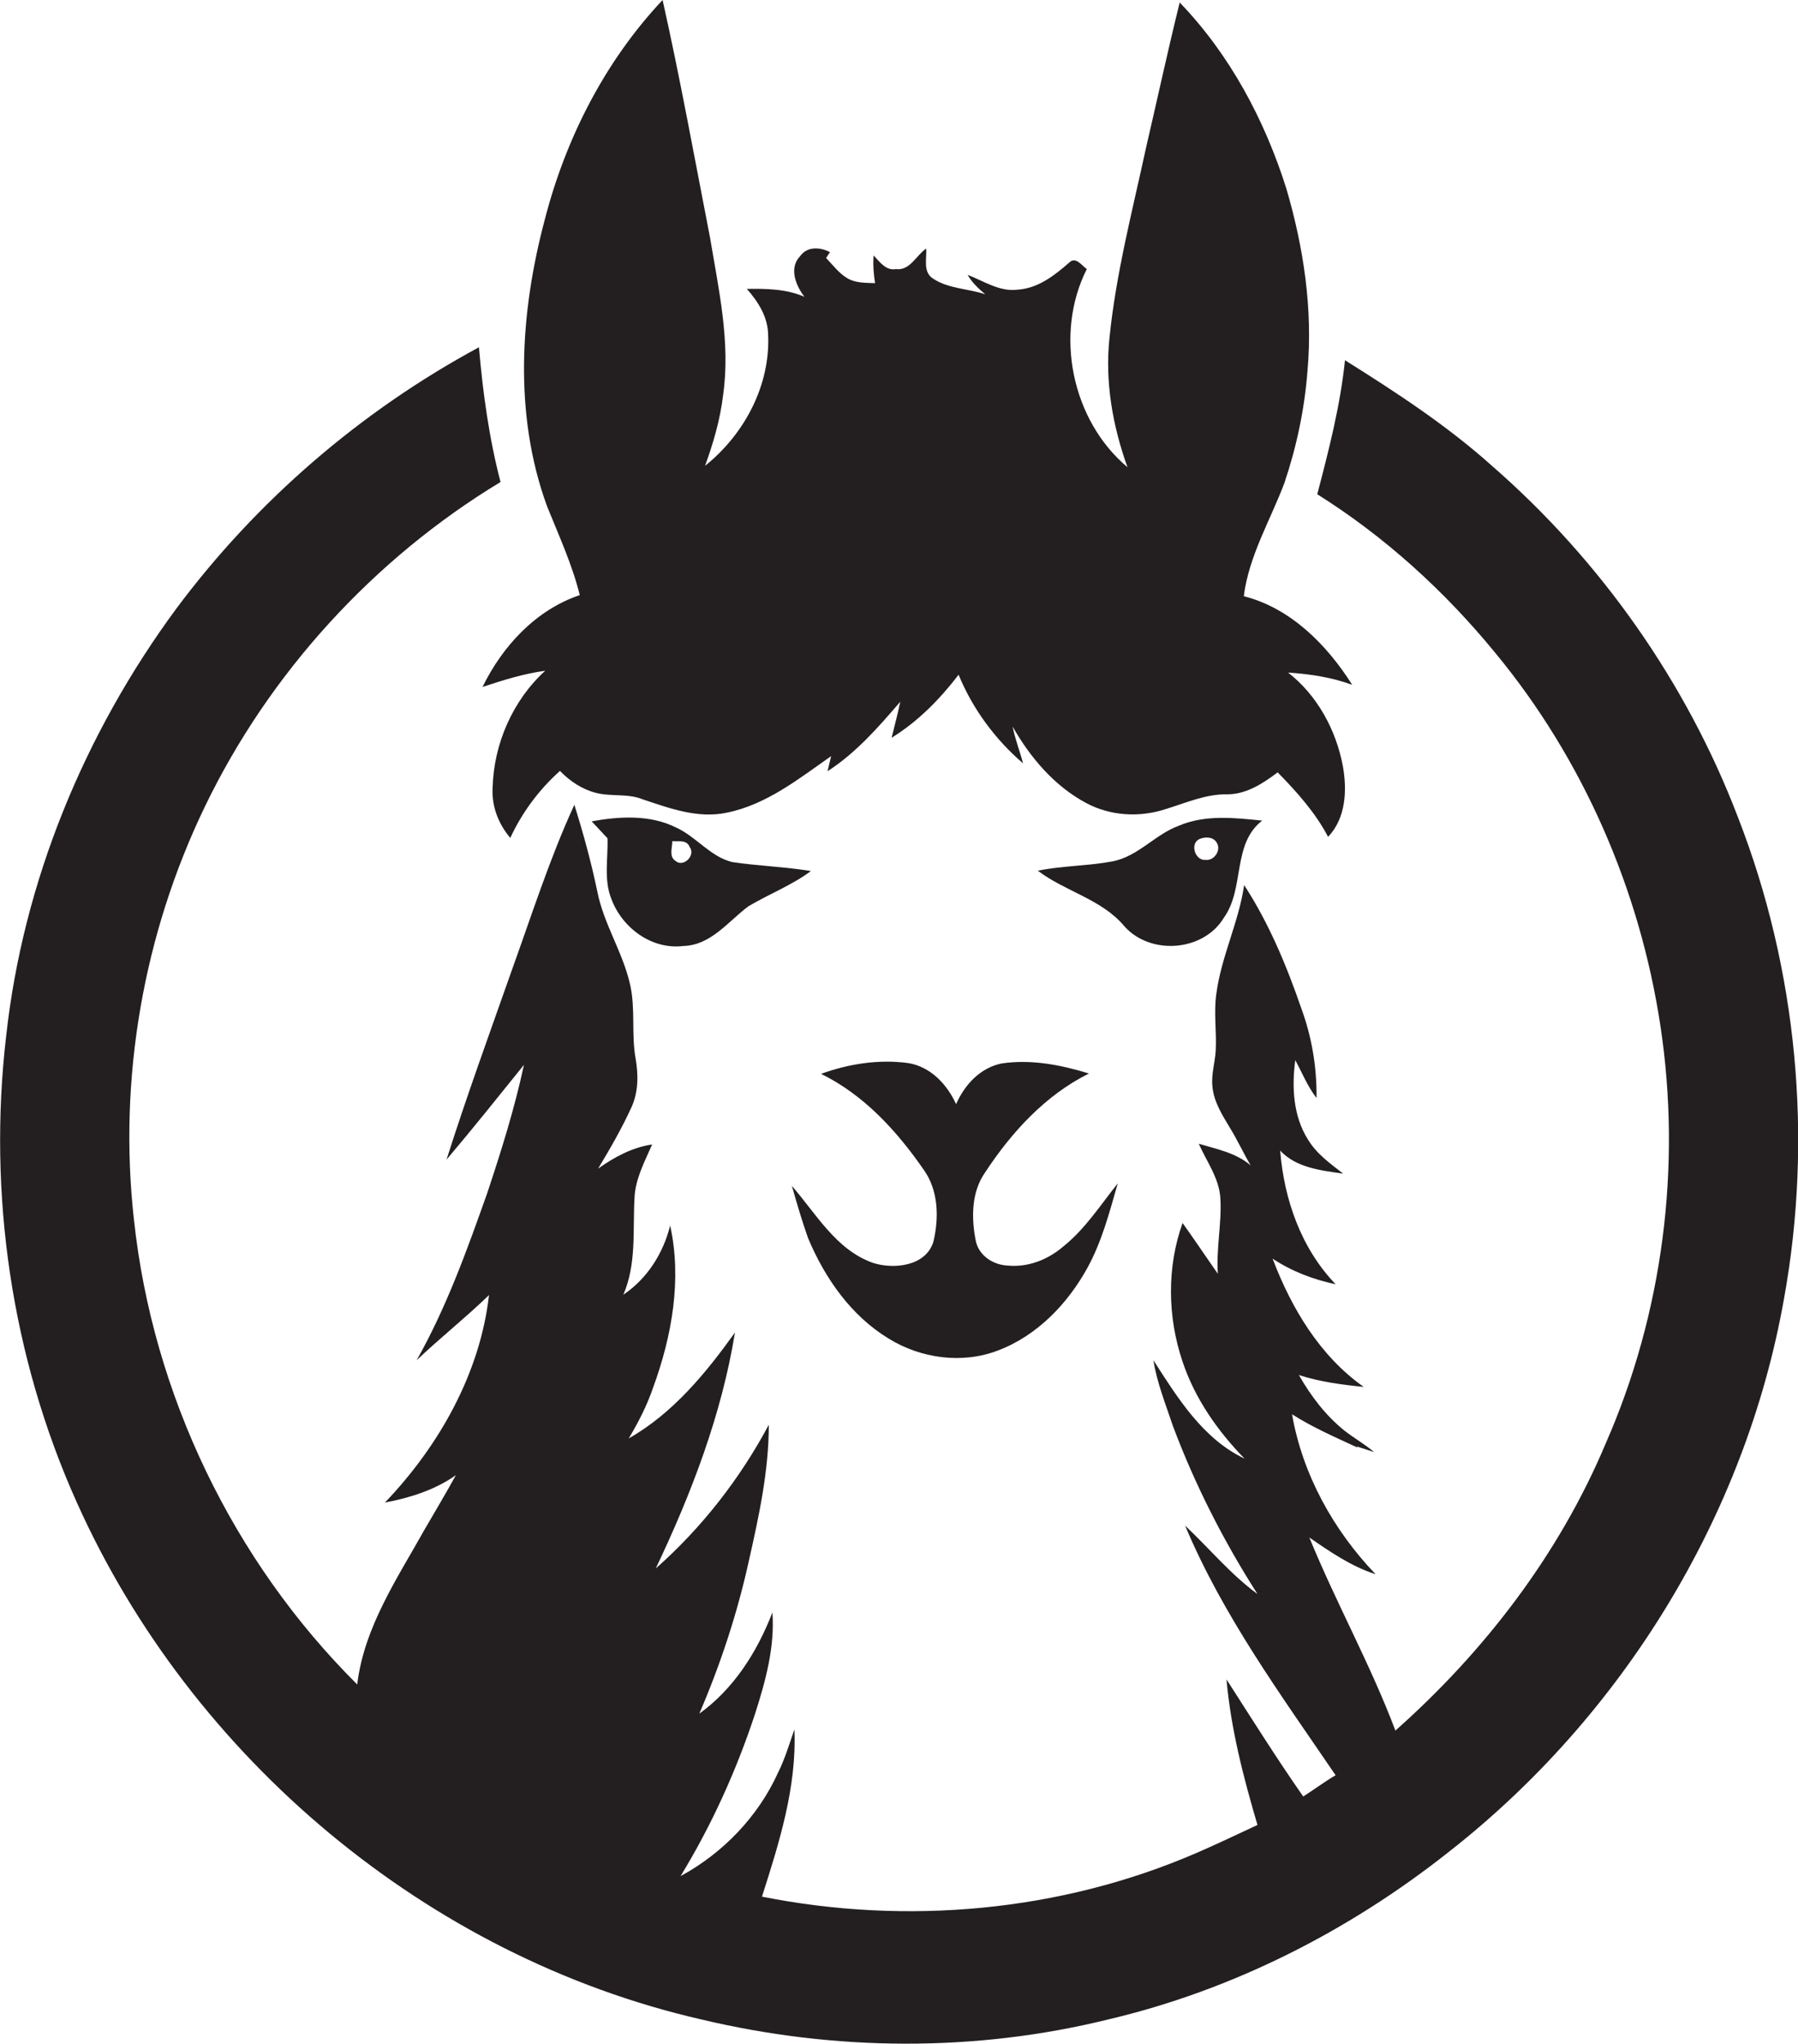<?xml version="1.0" encoding="utf-8"?>
<!-- Generator: Adobe Illustrator 19.2.0, SVG Export Plug-In . SVG Version: 6.00 Build 0)  -->
<svg version="1.1" id="Layer_1" xmlns="http://www.w3.org/2000/svg" xmlns:xlink="http://www.w3.org/1999/xlink" x="0px" y="0px"
	 viewBox="0 0 499.3 567.4" enable-background="new 0 0 499.3 567.4" xml:space="preserve">
<g>
	<path fill="#231F20" d="M134,190.7c5.7-1.9,11.5-3.7,17.4-4.5c-9,8.2-14.3,20.3-14.6,32.5c-0.3,5.1,1.6,10,4.9,13.9
		c3.3-7.1,8-13.4,13.8-18.6c2.7,2.8,6.1,5.1,10,6.1c4.3,1.1,8.9,0.1,13,1.8c7.5,2.5,15.3,5.4,23.3,3.7c11-2.2,20-9.4,29-15.7
		c-0.3,1.4-0.7,2.8-1,4.2c7.9-5.1,14.1-12.2,20.2-19.3c-0.7,3.4-1.6,6.7-2.4,10c7.3-4.5,13.4-10.7,18.6-17.5
		c3.9,9.5,10.2,18,17.9,24.6c-0.9-3.4-2.2-6.7-2.9-10.2c4.9,8.6,11.6,16.5,20.4,21.2c6.7,3.6,14.8,4.1,22.1,1.7
		c5.6-1.7,11.1-4.2,17.1-4.1c5.3,0,9.9-3,14-6.1c5.3,5.4,10.5,11.2,14,17.9c5-5.2,5.3-13,4.1-19.7c-1.9-10-7.1-19.6-15.2-25.9
		c6,0.4,12.1,1.3,17.8,3.4c-7-11.1-17.1-21.3-30.1-24.6c1.4-11.2,7.4-21.1,11.3-31.5c3.4-10.1,5.6-20.6,6.4-31.2
		c1.5-17-1.1-34.2-5.9-50.5c-6-19-15.7-37.2-29.6-51.6c-3.3,13.3-6.2,26.8-9.3,40.1c-3.8,17.6-8.4,35.1-10.2,53
		c-1.3,12.2,0.9,24.5,5,35.9c-15.5-13-20.4-37-11.3-55c-1.4-1-3.1-3.6-4.9-1.8c-4.1,3.6-8.6,7.1-14.2,7.5c-5.1,0.7-9.5-2.4-14-4.1
		c1.2,2.1,3,3.8,4.9,5.4c-4.7-1.6-10.1-1.5-14.4-4.3c-3-1.8-1.8-5.6-2-8.4c-2.8,1.9-4.5,6.2-8.4,5.7c-2.8,0.5-4.5-2-6.2-3.8
		c-0.2,2.6,0,5.1,0.4,7.7c-2.6-0.1-5.3,0-7.6-1.3c-2.4-1.4-4.1-3.7-6-5.7c0.4-0.5,0.7-1.1,1.1-1.6c-2.7-1.4-6.3-1.7-8.3,1.1
		c-3.2,3.3-1.2,8.2,1.2,11.3c-5-2.2-10.6-2.3-16-2.2c3.1,3.5,5.8,7.7,5.9,12.6c0.7,14.1-6.6,27.8-17.5,36.5c2.3-6.4,4.2-12.8,5-19.6
		c2.1-14.6-1.2-29.2-3.6-43.6C192.9,44,188.9,21.9,184,0c-16,17-26.9,38.4-32.7,60.9c-6.9,25.9-8.7,54.1,0.6,79.6
		c3.3,8.2,7,16.2,9.1,24.7C148.8,169.3,139.5,179.4,134,190.7z"/>
	<path fill="#231F20" d="M482.6,226.8c-14.3-37.4-38.1-71.2-68.3-97.5c-12.5-11.2-26.6-20.4-40.8-29.3c-1.3,12.6-4.5,25-7.7,37.2
		c18.8,11.8,35.4,26.9,49.4,44c24.4,29.5,40.2,65.8,45.9,103.6c5.9,39,0.7,79.7-15.2,115.9c-12.9,30.7-33.6,57.7-58.4,79.7
		c-6.9-18.3-16.5-35.5-23.9-53.6c5.8,4,11.6,8,18.4,10.2c-11.7-12.2-20.3-27.7-23.2-44.4c5.8,3.7,12.1,6.4,18.3,9.3l-0.4-0.4
		c1.6,0.5,3.3,1.1,4.9,1.6c-2.6-2.2-5.6-3.9-8.3-6c-5.2-4.2-9.3-9.6-12.6-15.4c5.8,1.9,12,2.7,18,3.3c-12.2-8.6-20.1-21.9-25.3-35.6
		c5.3,3.5,11.3,5.8,17.5,7.1c-9.6-10-14.3-23.5-15.4-37.1c4.5,4.8,11.3,5.5,17.5,6.4c-3.6-2.8-7.4-5.5-9.8-9.5
		c-4.1-6.5-4.5-14.6-3.5-22c1.9,3.5,3.4,7.3,5.9,10.5c0.1-8.5-1.3-16.9-4.2-24.8c-4.1-11.9-9-23.7-15.9-34.3
		c-1.5,10.3-6.3,19.7-7.7,30c-0.8,5.3,0.1,10.7-0.2,16c-0.2,3.4-1.3,6.6-0.9,10c0.4,4.2,2.7,7.8,4.8,11.3c2.1,3.4,3.8,7.1,5.8,10.5
		c-4.1-3.5-9.4-4.5-14.4-6c2.2,5,5.7,9.6,6,15.2c0.4,7-1.2,13.9-0.7,20.9c-3.3-4.7-6.5-9.5-9.8-14.1c-4.4,12.3-4.2,26.1,0,38.5
		c3.4,10.2,9.7,19.2,17.2,26.9c-11.6-5.5-18.6-16.9-25.3-27.3c1,6.3,3.4,12.2,5.4,18.2c6.1,16.3,14.1,32,23.5,46.7
		c-7.5-5.5-13.4-12.7-20.1-19c10.5,25,26.6,47,41.8,69.3c-3.1,1.8-6,4-9,5.9c-7.4-10.6-14.3-21.6-21.3-32.5
		c1.2,13.7,4.7,27.2,8.6,40.4c-5.6,2.6-11.2,5.3-17,7.8c-37.7,16.3-80.4,20.1-120.6,12.1c4.8-15,9.7-30.5,9-46.4
		c-1.4,4-2.6,8.1-4.5,11.9c-5.5,12.2-15.3,22.4-27.1,28.8c8.6-14.1,15.5-29.3,20.7-45.1c2.9-9.1,5.5-18.5,4.8-28.1
		c-4.2,10.9-10.7,21.2-20.3,28.1c5.9-13.7,10.6-28,13.8-42.6c2.8-12.4,5.5-24.9,5.5-37.6c-8,15-18.7,28.7-31.4,39.9
		c9.9-20.8,18.3-42.7,22-65.5c-8.1,11.3-17.2,22.4-29.5,29.4c2.7-4.5,5.1-9.2,6.8-14.2c5.2-14.2,8-30,4.7-44.9
		c-1.9,7.7-6.4,14.8-13,19.2c3.7-8.5,2.6-17.9,3.1-26.8c0.2-5.3,2.8-10.1,4.9-14.9c-5.5,0.8-10.5,3.5-15,6.7
		c3.3-5.5,6.5-11,9.2-16.9c2-4.3,2-9.1,1.2-13.7c-1.2-6.7,0-13.7-1.5-20.4c-2-9-7.3-16.8-9.1-25.8c-1.7-8.2-3.9-16.2-6.4-24.2
		c-6.9,15-11.9,30.8-17.5,46.3c-6.1,17.3-12.4,34.6-18,52.2c7.3-8.6,14.4-17.5,21.5-26.3c-2.6,12.1-6.3,23.9-10.2,35.6
		c-5.6,15.8-11.3,31.7-19.6,46.4c6.5-6.2,13.6-11.8,20.1-18.1c-2.5,21.8-13.9,41.9-28.9,57.6c6.9-1.3,13.9-3.5,19.7-7.6
		c-2.8,5.1-5.8,10.1-8.7,15.1c-7.6,13.6-16.8,27.1-18.7,43c-34.5-34.3-56.8-80.6-62-129c-4.4-39.1,2.6-79.3,19.7-114.7
		c17.9-37.1,46.9-68.8,82.1-90.1c-3.2-12.2-4.9-24.8-6-37.4c-32.8,17.7-61.7,42.6-84,72.5C23.4,203.6,6.4,244.8,1.7,287.7
		c-5.1,43.8,1.5,89,19.6,129.3c31.8,71,97.5,126.2,173.5,143.6c37,8.8,76,9.1,112.9,0c34.5-8.1,66.8-24.5,94.6-46.5
		c48.2-37.7,82.4-93.2,93.1-153.5C503.5,316,499.1,269.1,482.6,226.8z"/>
	<path fill="#231F20" d="M169.8,249.6c3,8,11.2,14.1,20,13c7.6-0.2,12.4-6.8,18-11c5.7-3.4,12-5.8,17.4-9.8
		c-7.3-1.2-14.6-1.4-21.9-2.5c-6.1-1.5-10-7.1-15.6-9.6c-7.2-3.6-15.7-3.1-23.4-1.7c1.5,1.6,2.9,3.1,4.4,4.7
		C168.9,238.3,167.6,244.2,169.8,249.6z M186.7,233.5c1.7,0.2,4-0.5,4.8,1.6c1.8,2.3-1.7,5.8-3.9,3.9
		C185.7,237.8,186.7,235.3,186.7,233.5z"/>
	<path fill="#231F20" d="M312.3,257.2c7.3,8.1,22,6.9,27.6-2.5c5.8-8.1,2.2-20.4,10.6-26.9c-7.7-0.8-15.8-1.7-23.1,1.4
		c-6.6,2.4-11.3,8.5-18.4,9.9c-6.9,1.3-13.9,1.2-20.8,2.6C295.8,247.5,306,249.6,312.3,257.2z M333.1,232.9c1.5-0.6,3.7-0.7,4.7,0.9
		c1.5,2.1-0.6,5.2-3,4.9C331.9,239,330.3,234.2,333.1,232.9z"/>
	<path fill="#231F20" d="M246.8,371.6c8.9,5.5,20.4,7.1,30.3,3.3c10.9-4.1,19.4-13,24.9-23c4-7.3,6.1-15.4,8.4-23.4
		c-4.8,6-9,12.6-15.1,17.5c-4.3,3.7-9.9,5.9-15.6,5.3c-3.9-0.2-7.8-2.7-8.7-6.7c-1.3-6.4-1.3-13.7,2.6-19.2
		c7.3-11.1,16.7-21.4,28.8-27.4c-7.8-2.4-16-4-24.2-2.8c-6,1.2-10.3,5.9-12.7,11.3c-2.5-5.5-7.1-10.4-13.3-11.4
		c-8.1-1.1-16.5,0.2-24.2,3c11.9,5.8,21.1,15.9,28.5,26.6c4.1,5.7,4.3,13.3,2.7,20c-2.1,6.8-10.9,7.7-16.7,5.9
		c-10.3-3.6-15.8-13.6-22.6-21.4c1.4,4.9,2.8,9.7,4.5,14.5C229.1,354.9,236.4,365.3,246.8,371.6z"/>
</g>
</svg>
